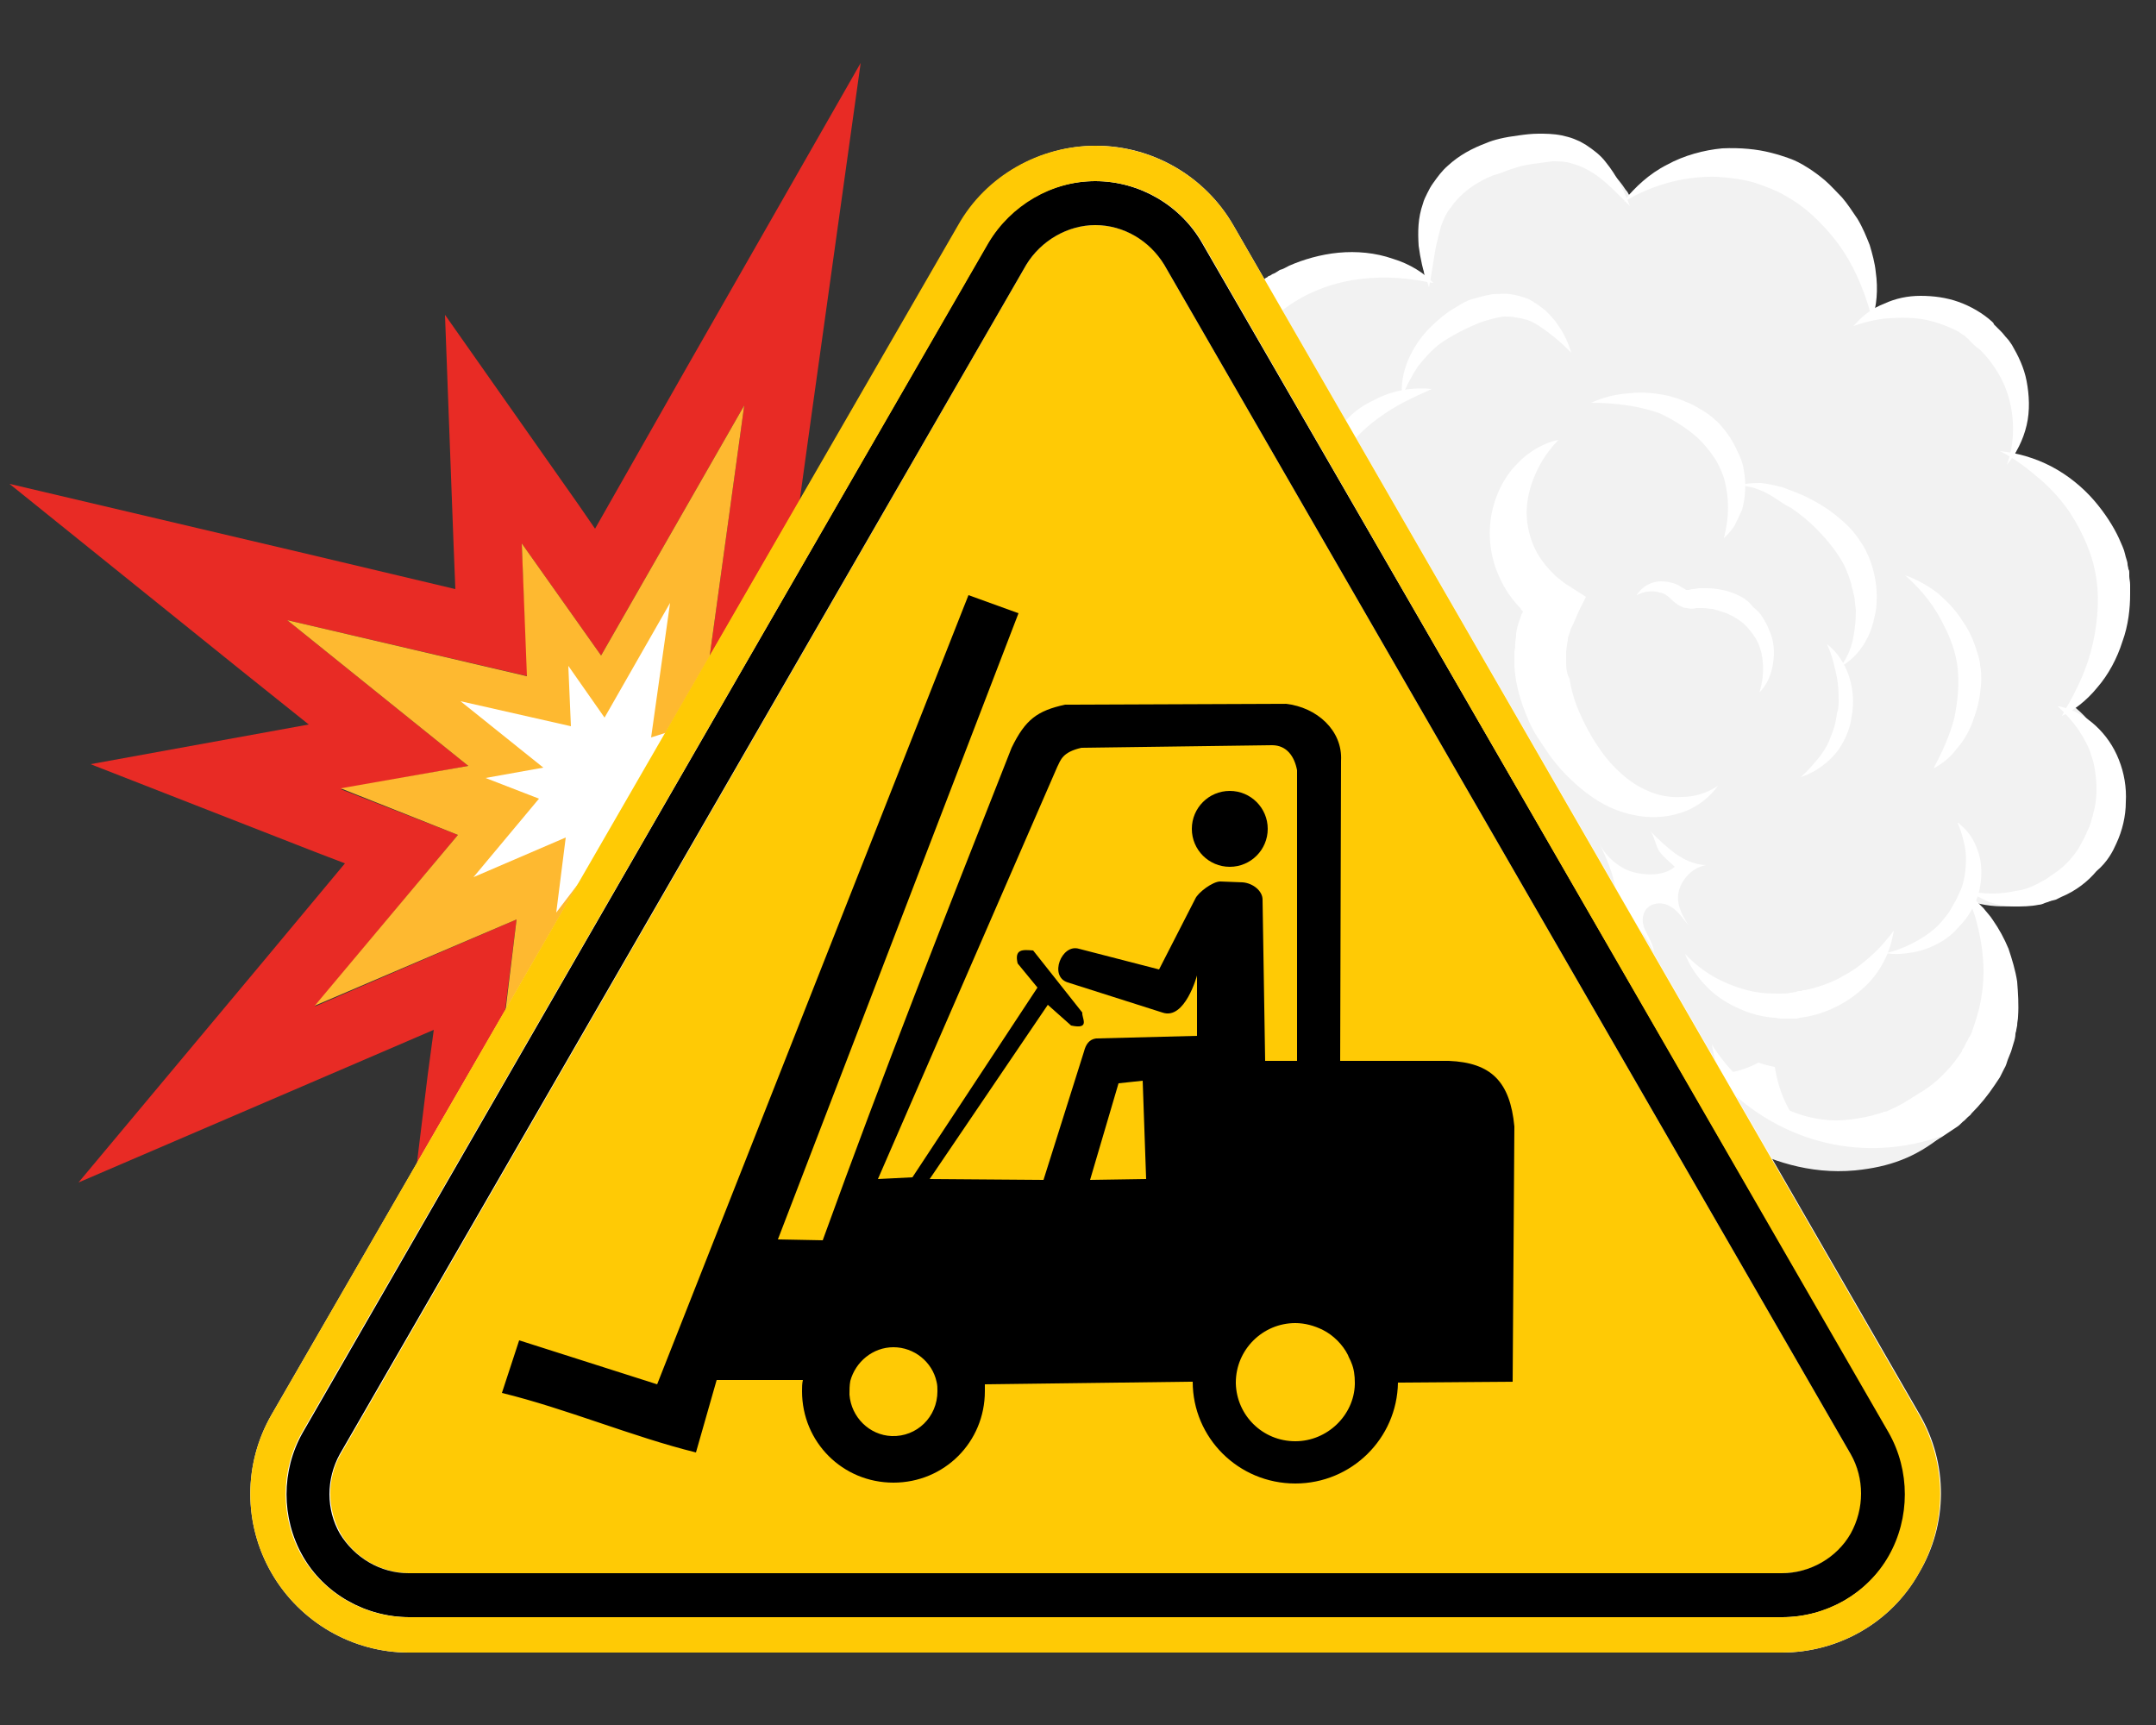 <?xml version="1.0" encoding="UTF-8"?>
<svg xmlns="http://www.w3.org/2000/svg" xml:space="preserve" id="Ebene_1" x="0" y="0" version="1.1" viewBox="0 0 250 200">
  <rect x="0" y="0" width="250" height="200" fill="#333333" stroke="none"/>
  <style>.st2{fill:#fff}.st3{fill:#f2f2f2}.st4{fill:#ffca05}</style>
  <path fill="#e82b25" d="m86.3 47-4.7 34.1 15.1-4.7L86 88.2l17.5 10.4-17.8 1.2 24 27.3-31.4-16.9-.9 14.5-8-14.8-11.9 15.7 2.4-19-23.4 10.1 16.6-19.9-13.6-5.3 14.8-2.7-21-16.9 27.9 6.5-.7-15.4 9.2 13 16.6-29M99.8 7.3 79.4 43 69 61.3l-2-2.9-15.4-21.9 1 26.8.2 5-17.7-4.2-34-8L28.3 78l7.5 6-25.3 4.6 26.1 10.2 3.4 1.3-9.5 11.4-21.4 25.6L39.6 124l10.7-4.6-.7 5.2L46 154l17.9-23.7 4.4-5.9 2.1 4 13.2 24.4 1.7-27.7.1-2.2 20.5 11 38.9 20.9-29.2-33.1-13.4-15.2 1.7-.1 25.5-1.7-22-13-9.2-5.4 4.2-4.7L122 60.1l-27.7 8.7-3.2 1 3-21.7 5.7-40.8z"></path>
  <path fill="#feb930" d="m59.9 106.6-2.3 18.9 11.8-15.7 8 14.8.9-14.5 31.4 16.9-24-27.3 17.8-1.2L86 88.2l10.7-11.9-15.1 4.8L86.3 47 69.7 76l-9.2-13 .6 15.4-27.8-6.5 21 16.9-14.8 2.6 13.6 5.4-16.6 19.8z"></path>
  <path d="m65.6 97.1-1.1 8.7 5.5-7.2 3.6 6.8.4-6.7 14.4 7.8-11-12.5 8.2-.5-8-4.8 4.8-5.4-6.9 2.2 2.2-15.6-7.6 13.3-4.2-6 .3 7-12.8-2.9L63 89l-6.7 1.2 6.2 2.4-7.6 9.1z" class="st2"></path>
  <path d="M210.2 130.7c4.1.9 9.5.1 13-2.3 3.6-2.6 6.7-6.3 7.5-10.8.8-4.5.2-9.1-2.3-13 0-.1-.1-.1-.1-.2.4.1.8.3 1.3.4 3.1.7 7.1.1 9.7-1.7 2.7-1.9 5-4.7 5.6-8.1.6-3.4.1-6.7-1.7-9.7-.8-1.3-2-2.5-3.3-3.4 2.5-2.4 4.4-5.3 5-8.8.8-4.5.2-9.1-2.3-13-2.1-3.2-5.4-5.8-9.1-7 .2-.6.4-1.2.5-1.8.6-3.4.1-6.7-1.7-9.7-1.8-2.8-4.9-4.9-8.1-5.6-2.1-.5-4.7-.3-6.9.4 0-3.3-.8-6.6-2.7-9.5-2.4-3.7-6.5-6.6-10.8-7.5-4.1-.9-9.5-.1-13 2.3-.6.4-1.2.9-1.8 1.4-.1-.2-.2-.4-.4-.6-1.8-2.8-4.9-4.9-8.1-5.6-3.1-.7-7.1-.1-9.7 1.7-2.7 1.9-5 4.7-5.6 8.1-.3 2-.3 3.9.1 5.8-.8-.3-1.7-.6-2.6-.8-4.1-.9-9.5-.1-13 2.3-3.6 2.6-6.7 6.3-7.5 10.8-.5 3-.4 5.9.4 8.7-3-.1-6.2.6-8.5 2.3-3.1 2.2-5.7 5.3-6.3 9.1-.7 3.8-.2 7.6 2 10.9 2 3.1 5.5 5.5 9.1 6.3.4.1.8.1 1.1.2-1.7 2-3 4.3-3.5 6.9-.7 4.1-.2 8.3 2.1 11.8 2.2 3.4 5.9 6 9.9 6.9 1.5.3 3.2.4 4.9.3-1.3 3.2-1.2 7 .9 10.2 1.6 2.4 4.2 4.3 7 4.9 2.7.6 6.2.1 8.4-1.5.3-.2.6-.5.9-.7.2 2.3.9 4.5 2.2 6.5 2 3.1 5.5 5.5 9.1 6.3 3.5.8 8 .1 10.9-2 3.1-2.2 5.7-5.3 6.3-9.1v-.1c.1.1.2.3.2.4 2.5 3.8 6.6 6.7 10.9 7.6z" class="st3"></path>
  <path d="M207.8 129.2c-1.1-1.7-1.7-3.6-2-5.5-.6-.1-1.3-.3-1.9-.5-1.1.6-2.3 1-3.6 1.2 2.1 2.6 5.1 4.7 8.3 5.8-.3-.3-.6-.7-.8-1z" class="st2"></path>
  <path d="M192.8 132c2.6-1.8 4.8-4.3 5.9-7.4-1.2.1-2.4 0-3.5-.2-3.3-.6-6.6-2.8-8.4-5.6-.8-1.2-1.4-2.6-1.7-3.9-1.6.2-3.2.1-4.8-.3-2.6-.4-4.8-1.4-6.8-3-2.3-1.2-4.1-3-5.5-5.3-2.2-3.4-3.1-7.2-3-11.1-1.2.1-2.4.1-3.5-.2-3.2-.6-6.3-2.7-8.1-5.4-1.8-2.8-2.3-6-1.8-9.3.3-1.8 1.1-3.5 2.1-4.9h-.2c-4.2-.8-8.4-3.6-10.8-7.2-2.4-3.7-3.1-8-2.4-12.3.1-.7.3-1.5.5-2.2-2.4.2-4.9.9-6.8 2.2-3.1 2.2-5.7 5.3-6.3 9.1-.7 3.8-.2 7.6 2 10.9 2 3.1 5.5 5.5 9.1 6.3.4.1.8.1 1.1.2-1.7 2-3 4.3-3.5 6.9-.7 4.1-.2 8.3 2.1 11.8 2.2 3.4 5.9 6 9.9 6.9 1.5.3 3.2.4 4.9.3-1.3 3.2-1.2 7 .9 10.2 1.6 2.4 4.2 4.3 7 4.9 2.7.6 6.2.1 8.4-1.5.3-.2.6-.5.9-.7.2 2.3.9 4.5 2.2 6.5 2 3.1 5.5 5.5 9.1 6.3 3.6.8 8.1.1 11-2zM175.2 35.7c.9-1.1 1.9-2 3.1-2.8 2.7-1.9 6.8-2.6 9.9-2 3.4.7 6.8 2.9 8.7 5.8 1.3 2 2 4.2 2.1 6.4 1.2-.5 2.6-.9 3.9-1.1 2.2-.6 4.5-.7 6.8-.2 4.5.9 9.1 3.9 11.5 7.7 2.6 4 3.3 8.6 2.6 13.2-.3 1.8-.9 3.6-1.8 5.1 1.7 1 3.2 2.4 4.3 4 1.9 2.9 2.4 6.3 1.9 9.6-.3 2.1-1.3 4-2.6 5.6 1.9 1.3 3.6 3 4.8 4.9 2.5 3.9 3.3 8.2 2.8 12.7 2.2-.2 4.3-.8 6-2 2.7-1.9 5-4.7 5.6-8.1.6-3.4.1-6.7-1.7-9.7-.8-1.3-2-2.5-3.3-3.4 2.5-2.4 4.4-5.3 5-8.8.8-4.5.2-9.1-2.3-13-2.1-3.2-5.4-5.8-9.1-7 .2-.6.4-1.2.5-1.8.6-3.4.1-6.7-1.7-9.7-1.8-2.8-4.9-4.9-8.1-5.6-2.1-.5-4.7-.3-6.9.4 0-3.3-.8-6.6-2.7-9.5-2.4-3.7-6.5-6.6-10.8-7.5-4.1-.9-9.5-.1-13 2.3-.6.4-1.2.9-1.8 1.4-.1-.2-.2-.4-.4-.6-1.8-2.8-4.9-4.9-8.1-5.6-3.1-.7-7.1-.1-9.7 1.7-2.7 1.9-5 4.7-5.6 8.1 0 .2-.1.4-.1.6 3.9 1.3 7.5 4 9.7 7.4.2.9.3 1.2.5 1.5z" class="st3"></path>
  <path d="M172.3 16.6c-1.6.6-3.1 1.4-4.4 2.6-.7.6-1.2 1.3-1.7 2-.3.4-.5.8-.7 1.2-.2.4-.4.8-.5 1.2-.6 1.7-.6 3.3-.5 4.9.2 1.5.5 2.9 1 4.2.1.2.1.4.2.6.3-1.4.5-3.1.8-4.7.2-.8.4-1.7.6-2.4.3-.8.6-1.5 1.1-2.1.8-1.2 2-2.2 3-2.8 1-.6 1.9-1 2.4-1.1.4-.1 1.2-.5 2.3-.8.6-.2 1.2-.3 1.9-.4.7-.1 1.5-.2 2.2-.3.8 0 1.6 0 2.4.3.8.2 1.6.6 2.4 1.1 1.5 1 2.9 2.5 4.2 3.8-.7-1.8-1.5-3.5-2.8-5.1-.6-.8-1.4-1.4-2.3-2-.2-.1-.5-.3-.7-.4-.2-.1-.5-.2-.7-.3-.5-.2-1-.3-1.4-.4-1-.2-1.9-.2-2.7-.2-.8 0-1.6.1-2.3.2-1.6.2-2.9.5-3.8.9z" class="st2"></path>
  <path d="M206.5 22.4c1.3.7 2.5 1.5 3.6 2.5s2.1 2.1 3 3.3c1.8 2.4 3 5.3 3.8 8.1.1.2.1.5.2.7.5-1.5.7-3.4.4-5.5-.1-1-.4-2.1-.7-3.1-.4-1-.8-2-1.4-3-.6-.9-1.2-1.8-1.8-2.5-.7-.7-1.3-1.4-2-2-1.3-1.1-2.5-1.8-3.1-2.1-.2-.1-.6-.3-1.2-.5l-.9-.3c-.3-.1-.7-.2-1.1-.3-1.5-.4-3.5-.6-5.6-.5-2.1.2-4.4.8-6.4 1.9-1 .5-2 1.2-2.8 1.9-.8.7-1.6 1.5-2.2 2.4 3.6-2.2 7.5-3 10.8-2.9 1.6.1 3.1.3 4.4.7 1.2.4 2.2.8 3 1.2z" class="st2"></path>
  <path d="M231 37.3c-1.1-1-2.5-1.8-3.9-2.3-1.4-.5-2.9-.7-4.4-.7-1.5 0-2.9.3-4.2.9-1.3.5-2.4 1.3-3.2 2.2l-.4.4c1.2-.4 2.6-.8 4.1-.9 1.5-.1 3-.1 4.4.2 1.4.3 2.6.8 3.6 1.3.2.1.4.3.6.4.2.1.4.3.5.4.1.1.2.1.2.2l.2.2.3.3c.1.1.3.3.6.5s.5.5.9.9c.6.7 1.4 1.8 2 3.1.6 1.3 1 2.9 1.1 4.5.1 1.7-.1 3.4-.7 5 1.1-1.3 1.9-2.9 2.3-4.6.4-1.7.3-3.5 0-5.1-.3-1.6-1-3-1.7-4.2-.2-.3-.4-.6-.6-.8-.2-.2-.4-.5-.6-.7l-.6-.6-.3-.3c0-.1-.1-.2-.2-.3z" class="st2"></path>
  <path d="M242.9 66.1c.6 2.7.4 5.6-.2 8.4-.6 2.8-1.8 5.4-3.3 7.9l-.3.6c1.3-.6 2.8-1.7 4.1-3.3 1.3-1.5 2.3-3.4 2.9-5.3.7-1.9.9-3.9.9-5.5v-1.1c0-.4-.1-.7-.1-1v-.4c0-.1 0-.3-.1-.4 0-.2-.1-.4-.1-.6 0-.3-.2-.7-.3-1.2-.1-.5-.4-1.1-.7-1.8-.6-1.3-1.6-2.9-2.9-4.4-1.3-1.5-3-2.9-4.9-3.9-1.9-1-4-1.6-6-1.8 1.8.9 3.3 2.1 4.7 3.3 1.4 1.2 2.5 2.5 3.4 3.8 1.7 2.6 2.6 5.1 2.9 6.7z" class="st2"></path>
  <path d="M245.4 97.8c.7-1.5 1.1-3.2 1.1-4.8.1-1.7-.2-3.4-.8-4.9-1.2-3.1-3.8-5.4-6.5-6.1-.2-.1-.4-.1-.6-.1 1 .9 2.1 2.1 2.9 3.5.4.7.8 1.4 1 2.2.3.8.4 1.5.5 2.3.2 1.5.1 3-.2 4.1-.1.3-.1.6-.2.8-.1.2-.1.5-.2.7-.1.2-.1.4-.2.5-.1.2-.1.3-.2.4-.1.4-.5 1.1-1 2-.6.9-1.4 1.9-2.7 2.8-.3.2-.6.4-1 .7-.4.2-.7.4-1.1.6-.8.4-1.6.7-2.5.8-.9.2-1.8.3-2.7.3-.9 0-1.8-.1-2.8-.3.8.5 1.6.9 2.5 1.3.9.3 1.9.5 2.8.5 1 0 1.9 0 2.9-.2.2 0 .5-.1.7-.2l.3-.1c.1 0 .2-.1.3-.1.2-.1.4-.1.7-.2l.6-.3c1.7-.7 3.1-1.8 4.1-3 1.3-1.1 1.9-2.3 2.3-3.2zM225.2 131.8l.9-.6.9-.6c.3-.2.5-.5.8-.7l.4-.4c.1-.1.3-.2.4-.4 1-1 1.9-2.1 2.7-3.3l.6-.9.5-1c.2-.3.3-.7.4-1 .1-.3.3-.7.4-1l.3-1c.1-.3.2-.7.2-1 0-.2.1-.3.1-.5l.1-.5c0-.4.1-.7.1-1 .1-1.4 0-2.8-.1-4.1-.2-1.3-.6-2.6-1-3.8-.5-1.2-1.1-2.3-1.8-3.3-.3-.5-.8-1-1.1-1.4l-.6-.6-.6-.6c-.3-.2-.6-.4-.8-.6.4 1.1.9 2.2 1.2 3.4.3 1.2.6 2.5.7 3.9.3 2.7-.1 5.5-.9 7.8l-.3.9c-.1.3-.2.6-.4.8-.1.3-.3.5-.4.8l-.1.2-.1.2c-.1.1-.2.2-.2.4-.6.9-1.3 1.8-1.9 2.4-1.3 1.4-2.6 2.2-3.3 2.6-.5.3-1.6 1.1-3.2 1.8-.2.1-.4.2-.6.2-.1 0-.2.1-.3.1-.1 0-.2.1-.3.1-.2.1-.5.1-.7.2-.3.1-.5.1-.8.2-1.1.2-2.2.4-3.5.4-1.2 0-2.6-.2-3.9-.6-1.3-.4-2.7-1-4-1.8-2.6-1.5-4.9-3.8-6.5-6.4.5 3.1 2 6.1 4.3 8.5 2.2 2.4 5.2 4.1 8.2 4.9 1.5.4 3.1.5 4.5.5h1.1c.4 0 .7-.1 1-.1.2 0 .3 0 .5-.1.2 0 .3-.1.5-.1.3-.1.6-.1 1-.2 2.1-.7 4.1-1.8 5.6-2.7zM148.8 35.9c2.2-1.7 5-2.9 7.9-3.4 2.9-.5 5.9-.4 8.8.2.2 0 .5.1.7.1-1-1.1-2.7-2.2-4.7-2.8-2-.7-4.2-.9-6.3-.7-2.1.2-4.1.8-5.7 1.5-.4.2-.7.4-1.1.5-.3.2-.6.4-.9.5-.1.1-.3.2-.4.2-.1.1-.2.2-.3.2-.2.2-.4.3-.5.4l-.9.9c-.2.2-.4.4-.6.7-.2.3-.5.5-.7.8-.9 1.2-1.9 2.9-2.6 4.9-.7 2-1 4.3-.8 6.5.2 2.3.8 4.5 1.9 6.2-.3-2.1-.2-4 .1-5.9.3-1.8.9-3.5 1.6-5 1.3-2.7 3.2-4.7 4.5-5.8z" class="st2"></path>
  <path d="M143.2 67.1c-.8-1.3-1.3-2.8-1.6-4.3-.2-.8-.2-1.5-.3-2.3 0-.8 0-1.6.1-2.4.1-.8.3-1.6.5-2.3.2-.8.5-1.5.8-2.3.3-.7.7-1.5 1.1-2.2.2-.4.4-.7.7-1 .1-.2.2-.3.4-.5.1-.2.2-.3.4-.5s.3-.4.5-.6c-.8.3-1.7.7-2.5 1.3-.9.6-1.7 1.3-2.5 2.2-1.5 1.8-2.7 4.1-3.2 6.5-.1.3-.1.6-.2.9 0 .3-.1.6-.1.9v1.8c.1 1.1.2 2.2.5 3.2.5 1.9 1.2 3.2 1.6 3.9.3.5 1 1.7 2.3 2.9.6.6 1.4 1.3 2.3 1.8.9.6 1.9 1.1 3.1 1.5 2.3.8 4.9 1.1 7.5.7 2.5-.4 4.9-1.5 6.6-2.9-2.2.7-4.4.9-6.5.7-2.1-.2-3.9-.7-5.5-1.5-.8-.4-1.5-.8-2.1-1.3-.6-.5-1.2-1-1.7-1.5-1-.9-1.7-1.9-2.2-2.7zM169.5 111c1.3 1.3 2.7 2.4 4.3 3.3.8.5 1.7.8 2.5 1.2.9.3 1.8.6 2.7.7.9.2 1.8.3 2.7.3.9 0 1.8-.1 2.6-.2.9-.2 1.7-.4 2.4-.7.4-.2.7-.4 1.1-.6.2-.1.3-.2.5-.3.1-.1.2-.1.2-.2l.2-.2c.2-.2.4-.3.5-.4-.8.1-1.6.3-2.5.3h-1.3c-.5 0-.9 0-1.4-.1-.5 0-.9-.1-1.4-.2-.5-.1-.9-.2-1.4-.3-.9-.2-1.8-.5-2.6-.9s-1.6-.8-2.3-1.2c-.4-.2-.7-.4-1-.6-.3-.2-.6-.5-.9-.7-.1-.1-.3-.2-.4-.3-.1-.1-.2-.2-.4-.3-.2-.2-.5-.4-.6-.6l-.9-.9c-.2-.1-.4-.4-.7-.7l-.5-.5c-.2-.2-.4-.4-.6-.7-.8-1-1.8-2.3-2.7-3.9-.9-1.6-1.7-3.5-2.2-5.5-.5-2-.8-4.2-.8-6.3-.8 1.9-1.2 4.1-1.3 6.3 0 2.1.4 4.3 1 6.1.1.2.2.5.2.7.1.2.2.4.3.7.2.4.4.9.6 1.3l.6 1.2c.2.4.5.7.7 1.1.2.4.5.7.7 1 .2.3.4.6.7.9.2.3.5.5.7.7.3.1.5.3.7.5zM227 77.5c.2 1.9 0 3.9-.4 5.8-.5 1.9-1.3 3.7-2.2 5.4-.1.1-.1.3-.2.4.9-.5 1.9-1.2 2.7-2.3.9-1 1.6-2.3 2-3.6.5-1.3.7-2.6.8-3.7.1-1.1 0-1.9-.1-2.4 0-.4-.2-1.1-.5-2-.3-.9-.8-2.1-1.6-3.2-.7-1.1-1.7-2.2-2.9-3.2-1.2-.9-2.5-1.6-3.7-2 2.1 1.8 3.6 3.9 4.5 5.8 1.1 2.1 1.5 3.9 1.6 5zM213.3 64.6c.6.9 1 1.9 1.3 2.9.1.3.1.5.2.8.1.3.1.5.2.8.1.5.1 1.1.2 1.6 0 1.1-.1 2.2-.3 3.2-.2 1.1-.6 2.1-1.2 3-.1.2-.2.3-.3.4 1-.5 2.1-1.5 2.9-2.9.4-.7.7-1.4.9-2.2.2-.8.4-1.6.4-2.4.1-1.6-.2-3.2-.6-4.4-.4-1.2-.9-2.1-1.2-2.5-.2-.3-.7-1.1-1.5-1.9-.8-.8-1.9-1.7-3.2-2.5-.7-.4-1.4-.8-2.1-1.1-.7-.3-1.5-.6-2.3-.9-.8-.2-1.6-.4-2.5-.5-.8 0-1.7 0-2.4.3 1.6.1 2.9.7 4.1 1.5.6.4 1.2.8 1.8 1.1.6.4 1.1.8 1.6 1.2 2 1.7 3.3 3.4 4 4.5z" class="st2"></path>
  <path d="M196.9 50.8c.7.7 1.4 1.5 1.9 2.3.3.4.5.9.7 1.3.2.5.4.9.5 1.4.5 2 .5 4.1 0 6.1 0 .2-.1.3-.1.5.4-.4.8-.8 1.2-1.4.3-.6.6-1.2.9-1.9.4-1.4.5-3.1.2-4.6-.1-.8-.4-1.5-.7-2.1-.3-.7-.6-1.2-.9-1.7-.7-1-1.3-1.7-1.7-2-.3-.3-.9-.8-1.8-1.3-.5-.3-1-.6-1.6-.8-.6-.3-1.3-.5-2-.7-1.4-.3-3-.5-4.6-.3-1.6.1-3.1.5-4.4 1.1 1.5 0 2.9.1 4.2.3 1.3.2 2.6.5 3.7.9 2 .9 3.6 2.1 4.5 2.9zM214.7 83.1c.3-1.5.2-3.2-.3-4.7s-1.4-2.8-2.4-3.6c-.1-.1-.2-.1-.2-.2.3.6.6 1.4.8 2.2.2.8.4 1.6.5 2.4.1.8.1 1.6.1 2.2 0 .6-.1 1.1-.2 1.3 0 .2-.1.6-.2 1.2-.1.5-.4 1.2-.7 2-.3.7-.8 1.5-1.4 2.2-.6.7-1.2 1.4-1.9 2 .9-.3 1.7-.7 2.5-1.3.8-.6 1.4-1.2 1.9-1.9.9-1.3 1.4-2.8 1.5-3.8zM171.6 37.4c.9-.3 1.9-.6 2.8-.7.5 0 .9 0 1.3.1.2 0 .4.1.7.1.2.1.4.1.7.2.9.3 1.7.9 2.5 1.5s1.6 1.3 2.3 2l.3.3c-.3-1-.8-2.2-1.6-3.3-.4-.6-.9-1.1-1.4-1.6-.6-.5-1.2-.9-1.9-1.3-.7-.3-1.5-.5-2.2-.6-.7-.1-1.4 0-2 0-1.2.2-2 .5-2.5.6-.3.1-1 .4-1.9 1-.9.5-1.9 1.3-2.9 2.3-1 1-1.9 2.3-2.5 3.7-.6 1.4-.9 3-.7 4.4.4-1.3 1.1-2.5 1.8-3.6.8-1 1.6-1.9 2.5-2.6 1.7-1.2 3.5-2 4.7-2.5zM228.5 105.7c1-1.6 1.4-3.6 1.2-5.5-.1-.9-.4-1.8-.8-2.6s-1-1.5-1.6-2c-.1-.1-.2-.2-.3-.2.3.7.6 1.6.8 2.6.2.9.2 1.9.1 2.9-.1.9-.3 1.8-.6 2.4-.3.7-.5 1.1-.7 1.4-.1.2-.3.6-.7 1.2-.4.5-.9 1.2-1.6 1.8-.7.6-1.6 1.2-2.6 1.7s-2 .9-3.1 1.1c1.1.2 2.2.1 3.3-.1 1.1-.2 2.1-.6 3-1.1.9-.5 1.6-1.1 2.2-1.8.7-.7 1.1-1.3 1.4-1.8z" class="st2"></path>
  <path d="M208.7 118c2.6-.3 5.2-1.5 7.2-3.3 2-1.7 3.2-4.1 3.6-6.3 0-.2.1-.3.1-.5-.7.9-1.5 1.9-2.5 2.8-1 .9-2.1 1.8-3.3 2.4-1.1.7-2.3 1.1-3.3 1.4-.2.1-.5.1-.7.2-.2 0-.4.1-.6.1-.1 0-.2 0-.3.1h-.2c-.1 0-.3 0-.4.1-.2 0-.4.1-.7.1-.3.1-.7.1-1.2.1-.9 0-2.1 0-3.4-.3-1.3-.3-2.7-.8-4-1.5-1.3-.7-2.6-1.7-3.6-2.8.5 1.4 1.5 2.8 2.6 3.9s2.4 1.9 3.8 2.5c1.3.6 2.7.9 3.9 1 .3 0 .6.1.9.1h1.5c.2 0 .4 0 .6-.1zM181.6 76.9v-1.4l.1-.7c0-.2.1-.4.1-.7 0-.2.1-.4.2-.7l.1-.3V73l.1-.2.2-.4c.2-.5.5-1.1.7-1.6l.8-1.6c-.8-.5-1.7-1.1-2.5-1.6l-1-.8-.4-.4c-.5-.5-1-1.1-1.4-1.7-.8-1.2-1.3-2.6-1.5-4.1-.2-1.5 0-3 .5-4.5s1.3-3 2.4-4.3c.2-.3.5-.5.7-.8-1.5.3-3.3 1.2-4.8 2.8-1.5 1.5-2.6 3.7-3 6.1-.4 2.5 0 5.1 1.1 7.3.5 1.1 1.2 2.1 2 3l.3.3.1.2.1.1.1.1v.1s-.1 0-.1.1l-.1.2c-.1.4-.3.8-.4 1.2-.1.4-.2.8-.2 1.1 0 .4-.1.7-.1 1 0 .3 0 .6-.1.9v1.4c0 .9.2 2.8 1 5 .4 1.1.9 2.4 1.7 3.6l.6.9.6.9c.4.6.9 1.2 1.5 1.9 1.1 1.2 2.4 2.4 3.9 3.4s3.2 1.7 5.1 2c1.8.3 3.7.1 5.3-.5 1.6-.6 3-1.7 3.9-3-1.3.9-2.8 1.3-4.2 1.3-1.4.1-2.8-.2-3.9-.7-1.2-.5-2.2-1.2-3.1-2-.9-.8-1.7-1.7-2.4-2.7-.7-1-1.3-2-1.8-3s-.9-1.9-1.2-2.8c-.3-.9-.5-1.8-.6-2.5-.3-.5-.4-1.2-.4-1.8zM163.6 78.9c-.9-2.1-1.2-4.6-1-7 .2-2.4.8-4.8 1.7-7 .1-.2.1-.3.2-.5-1 .7-2.2 1.8-3 3.2-.9 1.4-1.5 3.2-1.8 4.9-.3 1.7-.2 3.4 0 4.7.1.3.1.7.2.9.1.3.2.6.2.8 0 .1.1.2.1.4 0 .1.1.2.1.3.1.2.1.4.2.5.1.2.2.5.4.9s.5.9.8 1.4c.7 1 1.8 2.2 3.1 3.2s3 1.9 4.7 2.4c1.8.5 3.6.7 5.2.5-3.2-.9-5.9-2.7-7.8-4.5-1.6-1.8-2.8-3.8-3.3-5.1zM156.8 51.3c1.1-1.4 2.5-2.5 4-3.5s3.2-1.8 4.8-2.5c.1-.1.3-.1.4-.2-.9-.1-2-.1-3.2.1-1.2.2-2.4.6-3.5 1.2-1.1.5-2.1 1.2-2.8 1.9-.7.7-1.2 1.3-1.5 1.6-.1.1-.2.3-.4.6s-.4.6-.6 1c-.4.8-.8 1.9-.9 3.2-.2 1.2-.1 2.6.2 3.9.3 1.3 1 2.5 1.9 3.4-.4-1.2-.6-2.3-.7-3.4 0-1.1.1-2.2.4-3.1.4-2 1.3-3.4 1.9-4.2zM201.3 68.9c-.5-.2-1-.4-1.6-.5-.5-.1-1.1-.2-1.7-.2h-.9c-.3 0-.6.1-.8.1-.2 0-.4.1-.5.1h-.3c-.1-.1-.3-.2-.5-.3-.1-.1-.2-.1-.3-.2-.1-.1-.3-.1-.4-.2-.6-.2-1.1-.3-1.7-.3-1.1 0-2.1.6-2.6 1.3-.1.1-.2.2-.2.3.4-.2.9-.4 1.3-.4.5-.1 1 0 1.4.1.5.1.9.4 1.2.7.2.2.4.4.7.6.1.1.3.2.5.3.2.1.4.2.7.2.4.1.8.1 1.1 0h.7c.4 0 .9.1 1.2.1.7.2 1.3.4 1.6.5.2.1.7.3 1.3.7.3.2.6.4.9.7.3.3.6.7.9 1.1.6.8 1 1.9 1.1 3.1.1 1.2 0 2.4-.4 3.6.9-.9 1.4-2.1 1.6-3.4.2-1.3.1-2.6-.4-3.7-.2-.6-.5-1.1-.8-1.6-.3-.5-.7-.9-1.1-1.2-.6-.8-1.3-1.2-2-1.5zM189.3 101.1c-1.6-.5-3-1.7-3.8-3.2.8 1.6 1.5 3.3 1.8 5 .2 1.8-.4 3.6-2.2 5.1 1.7-1.3 3.2-1.5 4.3-.8 1.1.7 1.8 2 2.4 3.2-.1-.8-.5-1.5-.9-2.3-.4-.7-.6-1.6-.2-2.4.5-1 1.9-1.2 2.8-.7 1 .5 1.4 1.2 2.3 2.3-.9-1.4-1.5-2.7-1.1-4.1.4-1.4 1.6-2.6 3.1-2.9-2.6-.1-4.6-2.1-6.4-3.9.4.5.6 1.7 1 2.3.5.7 1.2 1.2 1.8 1.8-1.3 1.1-3.4 1-4.9.6zM129.9 69.9c-.2-1.6-.2-3.2.2-4.8l.1-.6.2-.6c.1-.2.1-.4.2-.6.1-.2.1-.4.2-.6.3-.8.7-1.5 1.1-2.2.4-.7 1-1.4 1.5-2 .6-.6 1.1-1.2 1.8-1.8.6-.5 1.3-1.1 2-1.5.4-.2.7-.4 1.1-.7l.6-.3.6-.3c.2-.1.5-.2.7-.3-.9-.1-1.9-.2-3 0s-2.2.5-3.4 1c-2.3 1-4.4 2.7-5.9 4.8-.2.3-.4.5-.5.8-.2.3-.3.6-.5.8-.1.3-.3.6-.4.8-.1.3-.2.6-.4.9-.4 1.1-.7 2.2-.9 3.3-.3 2-.1 3.7 0 4.5.1.7.4 2 1.1 3.7.4.8.9 1.8 1.5 2.7.7.9 1.5 1.9 2.5 2.7 1.9 1.7 4.5 2.9 7.1 3.4 2.6.5 5.4.2 7.6-.7-2.4 0-4.7-.6-6.7-1.5s-3.6-2.1-4.9-3.4c-.6-.7-1.1-1.3-1.6-2-.4-.7-.8-1.4-1.1-2-.4-1.3-.7-2.5-.8-3.5z" class="st2"></path>
  <path d="M141.3 101.1c-.5-.6-.9-1.3-1.3-2-.2-.4-.4-.7-.6-1.1l-.3-.6-.1-.3-.1-.3c-.6-1.5-1.1-3.1-1.3-4.7l-.1-.6c0-.2-.1-.4-.1-.6 0-.4-.1-.8-.1-1.2 0-.8 0-1.6.1-2.4.2-1.6.7-3.1 1.6-4.4.1-.2.3-.4.5-.6-.8.2-1.7.7-2.5 1.5s-1.4 1.7-1.9 2.8c-1 2.2-1.4 4.8-1.2 7.2.2 2.4.8 4.7 1.6 6.4.8 1.7 1.7 3 2.2 3.6.2.2.5.6.9 1.1.4.5 1 1 1.7 1.5 1.4 1.1 3.3 2.2 5.6 2.9 1.2.3 2.4.6 3.6.7 1.3.1 2.6.1 3.8-.1 1.3-.2 2.5-.5 3.7-.9 1.2-.4 2.2-1 3.2-1.6-4.6.9-9 .2-12.3-1.2-1.7-.7-3.1-1.6-4.2-2.5-.3-.2-.5-.5-.8-.7l-.7-.7-.6-.6c0-.2-.1-.5-.3-.6z" class="st2"></path>
  <path d="M158.9 123.9c1.3.6 2.7.9 4.2.9 1.4.1 2.9-.2 4.2-.6a9.4 9.4 0 0 0 3.5-2c1-.8 1.8-1.8 2.3-2.9.1-.2.2-.3.2-.5-1 .7-2.1 1.4-3.4 2-1.3.5-2.7.9-4.1 1-1.4.1-2.6 0-3.6-.2-.2-.1-.5-.1-.7-.2-.2-.1-.4-.1-.6-.2-.1 0-.2-.1-.3-.1-.1 0-.2-.1-.2-.1-.1-.1-.3-.1-.4-.1-.2-.1-.4-.2-.7-.3-.3-.1-.6-.3-1.1-.5-.8-.5-1.8-1.2-2.7-2.2-.9-1-1.7-2.3-2.3-3.8-.6-1.5-.9-3.1-.9-4.7-.6 1.5-.9 3.2-.7 4.8.2 1.7.7 3.2 1.5 4.6.8 1.3 1.8 2.4 2.7 3.3.3.2.5.4.7.6.3.2.5.3.7.5.2.1.5.3.7.4.1.1.2.1.3.2.5.1.6.1.7.1z" class="st2"></path>
  <path d="M183.3 133c-.7-.1-1.4-.3-2.2-.6-.4-.1-.7-.2-1.1-.4-.2-.1-.3-.1-.5-.2s-.3-.1-.5-.2c-.6-.3-1.2-.6-1.8-1-.6-.4-1.1-.9-1.6-1.4-1-1-1.9-2.2-2.7-3.5-.8-1.3-1.4-2.6-2.1-4l-.3-.6c-.2 1.5-.2 3.5.3 5.5.3 1 .6 2 1.2 3 .5 1 1.2 1.9 1.9 2.8.7.8 1.6 1.6 2.5 2.1.4.3.9.5 1.4.8.2.1.5.2.7.3.2.1.4.2.6.2 1.5.6 2.8.9 3.5 1.1.5.1 1.7.3 3.4.2.2 0 .4 0 .7-.1.2 0 .5-.1.7-.1.5-.1.9-.2 1.4-.4.9-.3 1.9-.8 2.7-1.4.4-.3.9-.6 1.3-.9.2-.1.5-.3.7-.5.2-.2.5-.4.7-.6.9-.8 1.6-1.7 2.2-2.7 1.2-1.9 2-4.1 2.5-6.1-1.3 1.7-2.6 3.3-3.9 4.6-.7.7-1.4 1.2-2.1 1.7-.4.2-.7.4-1.1.6l-.3.1c-.1 0-.2.1-.3.1l-.6.3c-1.6.7-3 1.2-4.1 1.3h-1.6c-.7.2-1.2.1-1.6 0zM155.9 105.7c1.1 1.7 2.6 3.2 4.4 4.1.9.5 1.9.8 2.8.9 1 .1 1.9.1 2.7-.1.1 0 .3-.1.4-.1-.8-.2-1.8-.5-2.8-.9-.9-.4-1.9-1-2.7-1.7-.8-.7-1.5-1.4-1.9-2-.5-.6-.8-1.1-1-1.4-.1-.2-.4-.7-.8-1.3-.4-.6-.8-1.5-1.2-2.5-.4-1-.7-2.1-1-3.3-.3-1.2-.6-2.4-.8-3.5-.5 2.3-.5 4.8-.1 6.9.5 2.1 1.4 3.8 2 4.9z" class="st2"></path>
  <path d="M181.8 121.9c0-.1-.1-.2-.1-.6 0-.3-.1-.7-.1-1 0-.7-.1-1.4-.1-2-.4.3-.8.5-1.3.8-.2.1-.4.3-.6.4l-.6.3c-.1 0-.2.1-.3.1h-.1l-.2.1-.3.1h-.3c-.7.1-1.4.1-2.1-.1-1.3-.4-2.6-1.3-3.4-2.6-.1-.1-.1-.2-.2-.4-.1.7.1 1.6.6 2.5.5.9 1.3 1.7 2.3 2.2 1 .5 2.2.7 3.2.7h.4c.1 0 .3 0 .4-.1h.4c0 .1.1.3.1.4.1.3.4 1.1.9 1.9.5.8 1.4 1.8 2.6 2.5 1.2.7 2.6 1.1 4.1 1.1 1.4 0 2.8-.5 3.9-1.2-2.5.6-5-.1-6.5-1.3-.8-.6-1.3-1.3-1.7-1.9-.7-.8-.9-1.4-1-1.9zM145.6 83a15 15 0 0 1 1.1-3.6c.5-1.2 1.1-2.3 1.8-3.3 0-.1.1-.2.1-.2-.6.3-1.2.7-1.8 1.3-.6.6-1.1 1.3-1.6 2-.4.7-.7 1.5-1 2.1-.2.6-.3 1.2-.4 1.4 0 .2-.1.7-.1 1.3 0 .6 0 1.4.2 2.2.2.8.4 1.7.8 2.6.4.8.9 1.6 1.4 2.3-.5-1.6-.8-3.3-.8-4.7.1-1.5.2-2.7.3-3.4z" class="st2"></path>
  <path d="M195.7 129.4c1.2-1.2 2.1-4.3 3.2-5.6l.8 1.8c7.1 7.2 16.7 9.2 25.5 6.1-3.1 2.5-6.1 3.6-10.1 4-10.8 1-18.4-6.9-19.4-6.3z" class="st3"></path>
  <path d="M222.6 164 143 26.1c-3.3-5.7-9.4-9.2-15.9-9.2s-12.7 3.5-15.9 9.2L31.5 164c-3.3 5.7-3.3 12.7 0 18.4 3.3 5.7 9.4 9.2 15.9 9.2h159.2c6.6 0 12.7-3.5 15.9-9.2 3.4-5.7 3.4-12.7.1-18.4z" class="st2"></path>
  <path d="M214.6 168.6 135 30.7c-1.6-2.8-4.7-4.6-8-4.6s-6.3 1.8-8 4.6L39.5 168.6c-1.6 2.8-1.6 6.3 0 9.2 1.6 2.8 4.7 4.6 8 4.6h159.2c3.3 0 6.3-1.8 8-4.6 1.6-2.8 1.6-6.3-.1-9.2z" class="st4"></path>
  <path d="M127 26.1c3.3 0 6.3 1.8 8 4.6l79.6 137.9c1.6 2.8 1.6 6.3 0 9.2-1.6 2.8-4.7 4.6-8 4.6H47.4c-3.3 0-6.3-1.8-8-4.6-1.6-2.8-1.6-6.3 0-9.2L119 30.7c1.7-2.8 4.8-4.6 8-4.6m0-5.1c-5.1 0-9.8 2.7-12.4 7.1l-79.5 138c-2.5 4.4-2.5 9.9 0 14.3s7.3 7.1 12.4 7.1h159.2c5.1 0 9.8-2.7 12.4-7.1 2.5-4.4 2.5-9.9 0-14.3L139.4 28.2c-2.5-4.4-7.3-7.2-12.4-7.2z"></path>
  <path d="M127 21c5.1 0 9.8 2.7 12.4 7.1l79.6 138c2.5 4.4 2.5 9.9 0 14.3s-7.3 7.1-12.4 7.1H47.4c-5.1 0-9.8-2.7-12.4-7.1-2.5-4.4-2.5-9.9 0-14.3l79.6-137.9c2.6-4.4 7.4-7.2 12.4-7.2m0-4.1c-6.5 0-12.7 3.5-15.9 9.2L31.5 164c-3.3 5.7-3.3 12.7 0 18.4 3.3 5.7 9.4 9.2 15.9 9.2h159.2c6.6 0 12.7-3.5 15.9-9.2 3.3-5.7 3.3-12.7 0-18.4L143 26.1c-3.3-5.7-9.4-9.2-16-9.2z" class="st4"></path>
  <path d="M168 123h-12.6l.1-34.8c.2-3.5-2.8-6.2-6.4-6.6l-25.6.1c-3.2.7-4.6 1.7-6.2 5-8 20.3-14.7 37.2-21.9 57.1l-5.2-.1 27.9-72.6-5.8-2.1-36.1 91.5-16-5.1-2 6.1c7.4 1.8 15.2 5.1 22.5 6.9l2.4-8.4h10c-.1.4-.1.9-.1 1.3 0 5.9 4.7 10.6 10.6 10.6 5.9 0 10.6-4.7 10.6-10.6v-.8l23.6-.3h.5c0 6.5 5.3 11.8 11.9 11.8 6.5 0 11.8-5.2 11.9-11.7l13.3-.1.2-29.6c-.5-5.2-2.7-7.4-7.6-7.6zm-64.6 43.5c-2.6-.1-4.7-2.2-4.9-4.8 0-.5 0-1.1.1-1.6.6-2.2 2.6-3.9 5-3.9s4.5 1.7 5 4c.1.4.1.7.1 1.1 0 3-2.4 5.3-5.3 5.2zm23-29.7 3.3-11.2 2.8-.3.4 11.4-6.5.1zm.7-16.4c-.8.1-1.2.7-1.4 1.5l-4.7 14.9-13.2-.1 13.7-20.2 2.7 2.4c2.3.5 1.2-.9 1.3-1.5l-5.7-7.2c-1.2-.1-2.2-.2-1.8 1.5l2.3 2.8-14.5 22-4 .2 20.8-47.8c.4-.8.6-1.7 2.8-2.2l22.1-.3c1.7 0 2.6 1.3 2.9 2.9V123h-3.7l-.3-18.7c0-1-1.1-1.9-2.3-2l-2.6-.1c-.9 0-2.6 1.3-2.9 2l-4.2 8.2-9.3-2.4c-2-.6-3.5 3.2-1.3 3.9l11 3.5c2.6.9 4-4.3 4-4.3v7l-11.7.3zm23.1 46.7c-3.8 0-6.8-3-6.9-6.7v-.1c0-3.8 3.1-6.9 6.9-6.9 1.1 0 2.2.3 3.2.8 1.2.6 2.3 1.7 2.9 2.9.1.3.3.6.4.9.3.7.4 1.5.4 2.3v.2c-.1 3.6-3.2 6.6-6.9 6.6z"></path>
  <circle cx="142.6" cy="96.1" r="4.4"></circle>
</svg>
